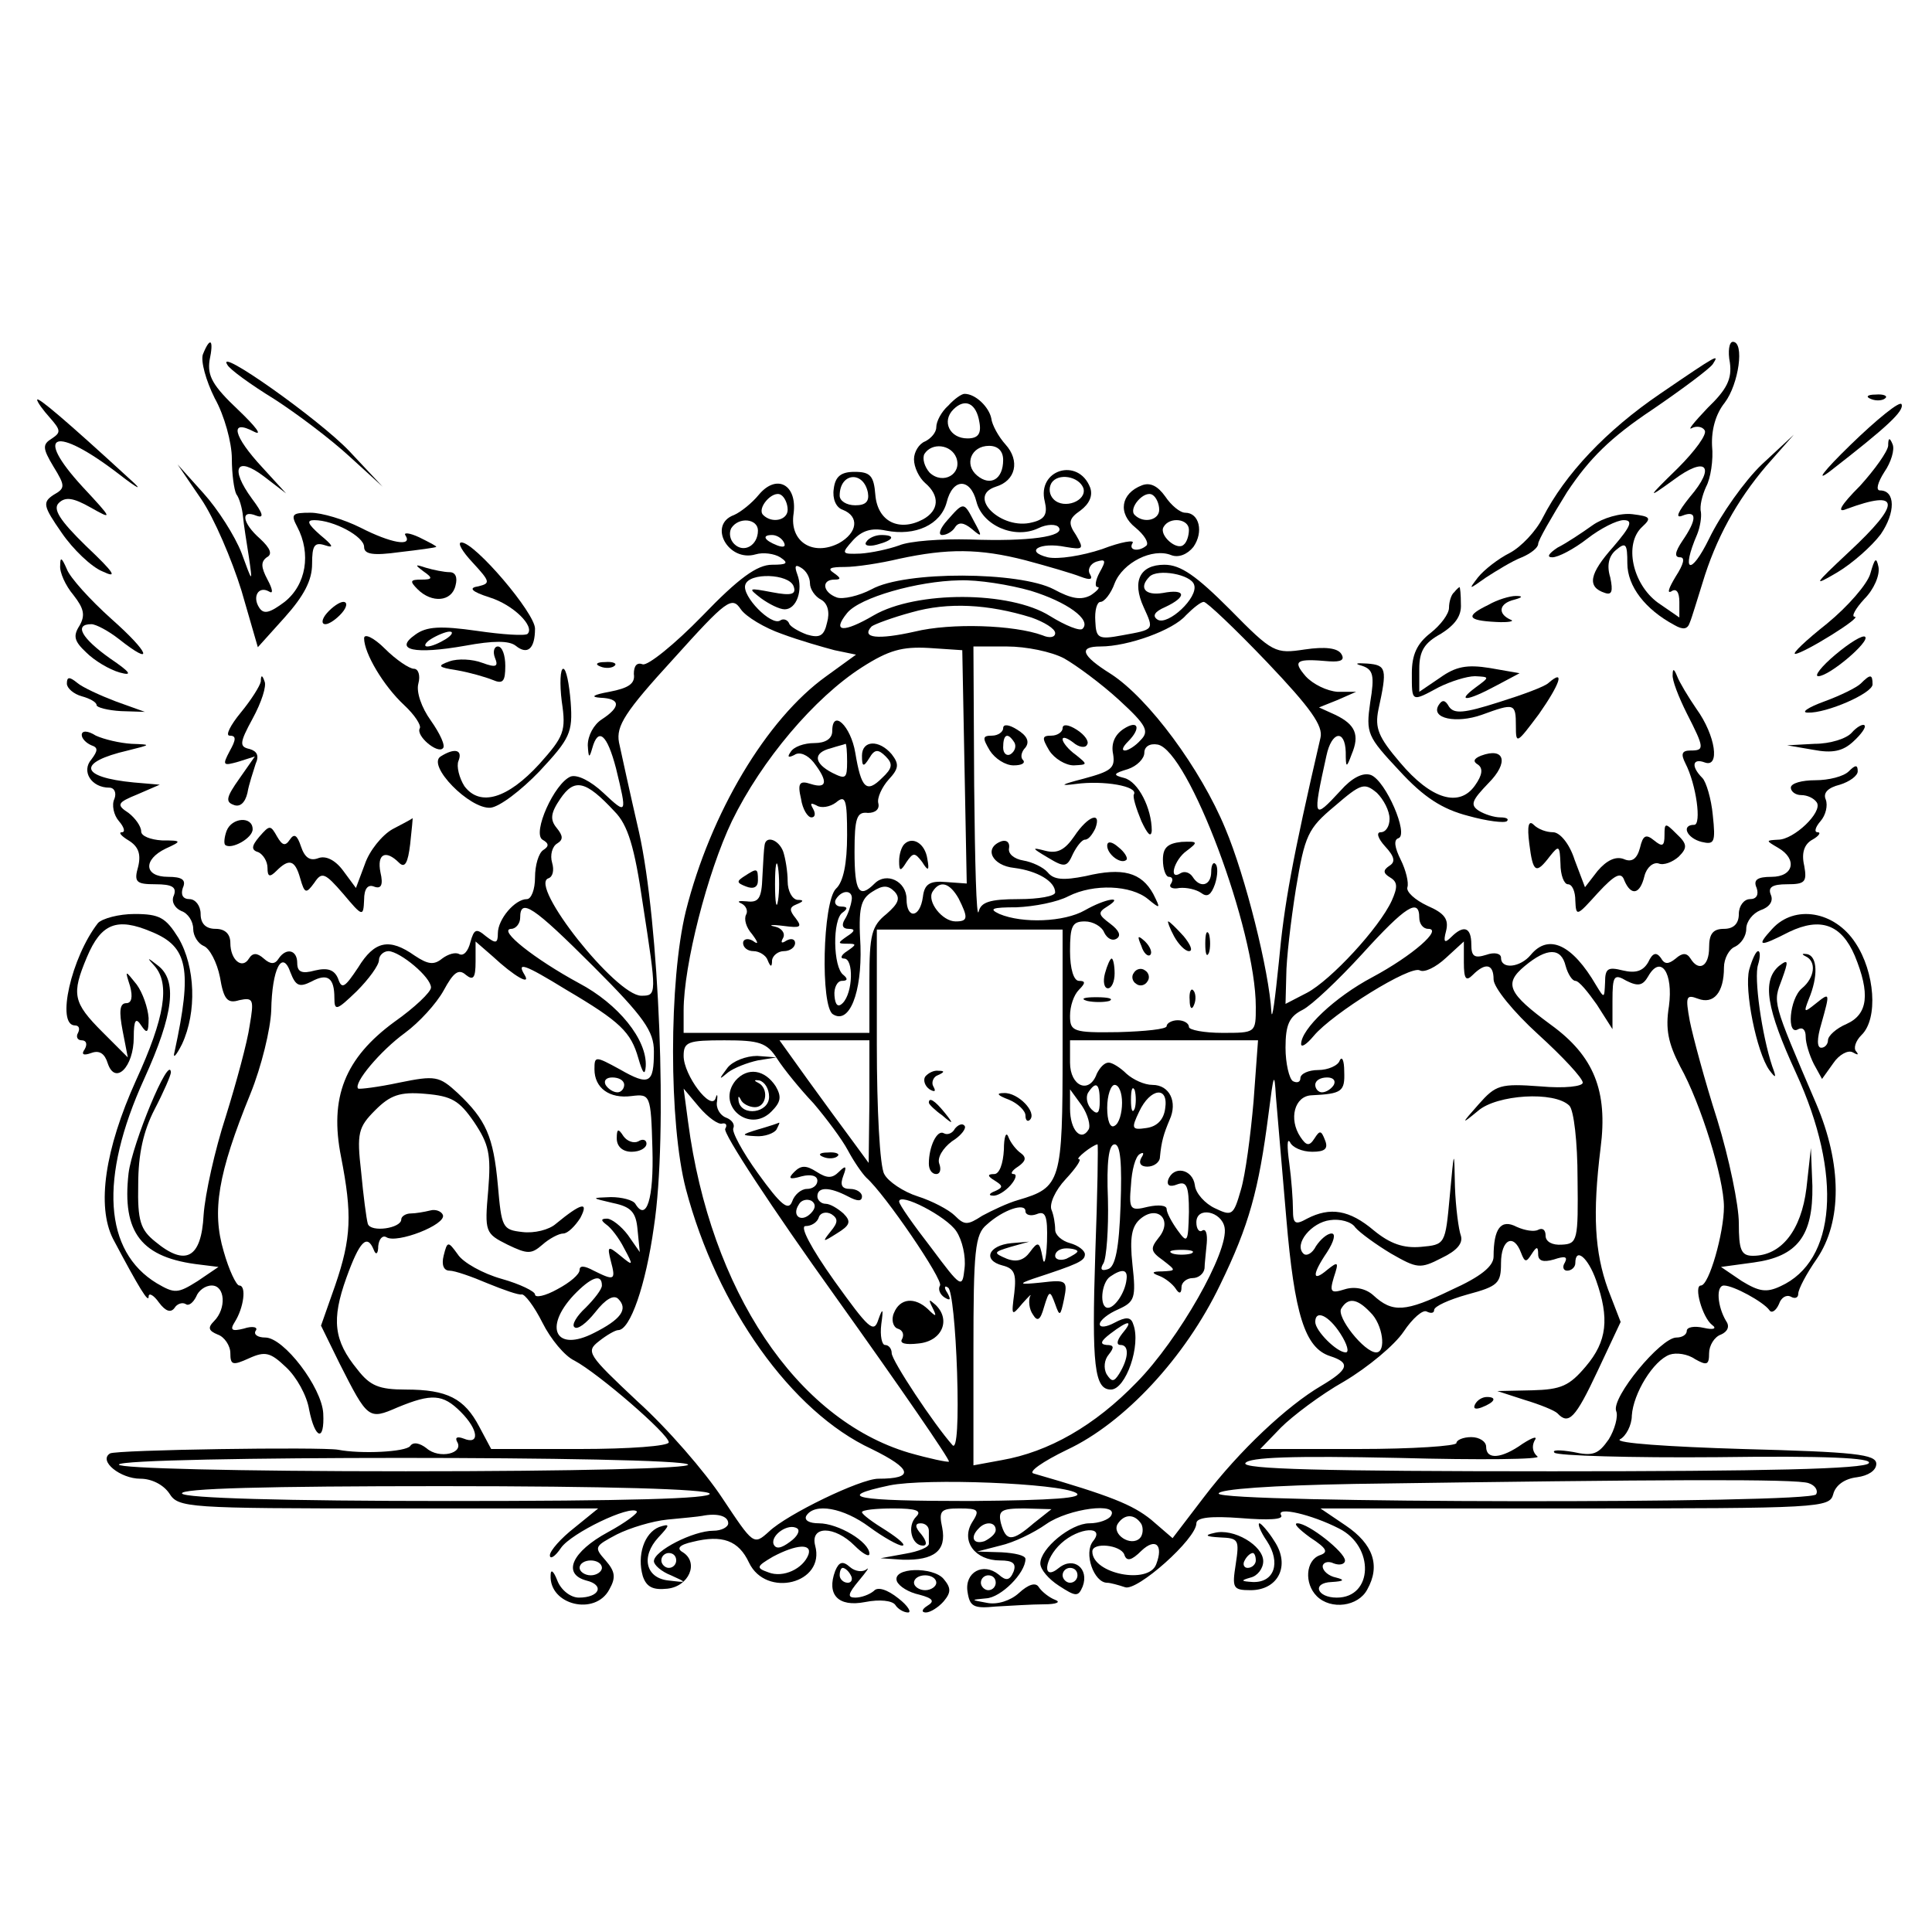 <?xml version="1.0" standalone="no"?>
<!DOCTYPE svg PUBLIC "-//W3C//DTD SVG 20010904//EN"
 "http://www.w3.org/TR/2001/REC-SVG-20010904/DTD/svg10.dtd">
<svg version="1.0" xmlns="http://www.w3.org/2000/svg"
 width="260pt" height="260pt" viewBox="0 0 260 260"
 preserveAspectRatio="xMidYMid meet">
<g transform="translate(0,260) scale(0.1,-0.1)"
fill="#000000" stroke="none">
<path d="M273 2123 c-3 -9 4 -35 16 -59 13 -23 23 -60 23 -81 0 -21 3 -42 6
-48 4 -5 8 -19 9 -30 1 -11 5 -36 8 -55 5 -35 5 -35 -10 6 -9 23 -32 59 -51
80 l-35 39 32 -47 c17 -25 41 -81 54 -123 l22 -76 36 40 c26 29 37 50 37 72 0
25 3 30 18 25 12 -4 10 0 -7 14 -17 15 -19 20 -8 20 26 0 67 -22 67 -36 0 -10
12 -12 48 -7 26 3 48 6 49 7 1 1 -9 6 -23 13 -13 6 -22 7 -18 2 9 -15 -20 -10
-61 11 -22 11 -52 20 -67 20 -25 0 -27 -2 -18 -19 19 -36 12 -78 -17 -101 -20
-15 -28 -17 -34 -8 -10 15 -1 30 13 22 6 -4 5 3 -2 16 -9 17 -9 24 -1 30 8 4
5 12 -9 25 -24 21 -27 40 -5 31 11 -4 9 3 -6 23 -30 41 -21 58 16 30 l30 -23
-32 35 c-39 42 -45 66 -11 48 12 -6 2 7 -21 29 -35 33 -42 46 -39 67 6 28 1
33 -9 8z"/>
<path d="M2328 2112 c3 -22 -4 -36 -30 -61 -18 -19 -28 -31 -21 -27 6 3 14 2
17 -3 4 -5 -13 -28 -36 -51 -42 -41 -42 -42 -6 -16 44 33 58 19 22 -23 -16
-20 -20 -29 -10 -25 20 8 20 -5 0 -34 -10 -15 -11 -22 -3 -22 7 0 5 -9 -6 -26
-9 -15 -12 -23 -6 -20 7 5 11 -1 11 -14 l0 -21 -29 20 c-34 25 -46 79 -21 102
13 12 11 14 -13 17 -16 2 -40 -5 -54 -15 -14 -10 -35 -24 -47 -30 -12 -8 -15
-13 -7 -13 8 0 29 11 47 25 18 14 40 25 49 25 13 0 10 -8 -14 -36 -32 -36 -36
-54 -11 -62 9 -3 11 2 7 21 -5 16 -2 29 8 37 13 11 15 8 15 -18 0 -31 24 -62
63 -83 12 -7 18 -6 21 3 3 7 10 31 17 53 18 60 46 111 86 158 l37 42 -43 -40
c-23 -22 -55 -67 -71 -100 -25 -51 -38 -45 -16 6 4 10 6 23 5 30 -2 8 2 23 7
34 6 11 10 36 8 55 -1 22 5 43 17 58 19 25 27 82 11 82 -5 0 -7 -13 -4 -28z"/>
<path d="M306 2109 c3 -6 32 -27 63 -46 31 -20 76 -54 101 -77 l45 -41 -45 48
c-41 43 -181 142 -164 116z"/>
<path d="M2234 2070 c-72 -49 -128 -108 -158 -167 -9 -18 -29 -39 -44 -47 -16
-8 -35 -23 -43 -33 -13 -17 -13 -17 11 0 14 9 35 22 48 27 12 5 22 13 22 18 0
5 18 36 39 70 30 45 58 73 115 111 41 28 77 55 81 61 9 14 8 14 -71 -40z"/>
<path d="M50 2062 c0 -3 8 -14 17 -24 15 -17 15 -20 3 -28 -13 -8 -13 -13 2
-38 16 -26 16 -29 0 -38 -15 -10 -14 -15 11 -51 15 -22 40 -46 55 -52 21 -10
16 -2 -22 34 -36 35 -45 50 -37 58 9 9 20 7 43 -6 30 -17 30 -16 -11 28 -67
73 -37 83 49 17 27 -21 33 -23 15 -7 -86 79 -125 112 -125 107z"/>
<path d="M1276 2054 c-9 -8 -16 -21 -16 -29 0 -7 -7 -15 -15 -19 -8 -3 -15
-14 -15 -24 0 -11 7 -25 15 -32 20 -17 19 -37 -3 -49 -32 -17 -61 -3 -64 33
-2 26 -7 31 -28 31 -18 0 -26 -6 -28 -23 -2 -13 3 -25 12 -28 23 -9 20 -31 -5
-45 -35 -18 -67 2 -61 40 5 39 -23 54 -47 25 -9 -11 -24 -23 -33 -27 -36 -13
-8 -64 29 -53 10 3 25 1 33 -4 12 -8 9 -10 -11 -10 -20 0 -45 -18 -94 -69 -37
-38 -73 -67 -80 -65 -8 3 -12 -2 -12 -13 2 -13 -7 -19 -33 -24 -22 -4 -26 -7
-12 -8 27 -1 28 -12 2 -29 -11 -7 -19 -22 -19 -35 1 -17 2 -18 6 -4 8 29 20
19 32 -27 15 -62 15 -63 -17 -33 -17 16 -35 25 -44 22 -22 -9 -52 -76 -38 -85
9 -5 9 -9 1 -14 -6 -4 -11 -20 -11 -37 0 -16 -5 -29 -11 -29 -16 0 -39 -27
-39 -46 0 -14 -3 -14 -16 -4 -13 11 -16 10 -21 -8 -3 -12 -9 -19 -15 -16 -5 3
-15 0 -23 -6 -11 -9 -19 -8 -37 4 -34 24 -54 20 -76 -16 -18 -27 -22 -30 -27
-15 -5 12 -14 15 -31 11 -18 -5 -24 -2 -24 10 0 18 -15 21 -25 6 -5 -8 -11 -8
-20 0 -9 8 -15 8 -20 0 -9 -15 -25 -2 -25 21 0 12 -7 19 -20 19 -13 0 -20 7
-20 20 0 11 -7 20 -15 20 -9 0 -12 6 -9 15 5 11 -1 15 -20 15 -32 0 -34 23 -3
38 22 10 22 11 -5 11 -16 1 -28 6 -28 12 0 7 -8 18 -17 25 -17 11 -15 14 12
25 l30 13 -35 3 c-73 7 -77 27 -8 43 32 8 32 8 5 9 -16 1 -37 6 -48 11 -11 7
-19 7 -19 1 0 -5 6 -11 13 -14 9 -3 9 -7 0 -19 -14 -16 0 -38 24 -38 7 0 10
-7 7 -15 -4 -8 -1 -22 6 -30 7 -8 9 -15 4 -15 -5 0 -1 -5 9 -11 13 -8 17 -18
13 -35 -6 -21 -3 -24 23 -24 23 0 29 -4 25 -15 -4 -8 1 -17 10 -21 9 -3 16
-14 16 -24 0 -10 7 -20 14 -23 8 -3 18 -22 22 -42 5 -30 10 -36 26 -31 19 4
20 1 14 -34 -3 -22 -18 -77 -32 -122 -15 -46 -28 -105 -30 -133 -3 -58 -24
-70 -65 -36 -20 16 -24 28 -23 77 0 41 7 72 22 101 12 23 22 46 22 50 -2 25
-52 -96 -57 -136 -9 -80 17 -114 97 -123 l24 -3 -28 -19 c-27 -17 -31 -17 -55
-3 -71 43 -78 141 -17 275 40 88 45 133 18 153 -14 11 -15 11 -4 -1 21 -24 14
-69 -25 -154 -42 -93 -53 -169 -31 -213 36 -68 48 -87 48 -78 0 6 7 2 14 -8 9
-12 16 -14 21 -7 3 5 10 8 15 5 4 -3 10 2 14 10 3 8 12 15 21 15 18 0 20 -31
3 -48 -9 -9 -7 -13 5 -18 9 -3 17 -15 17 -25 0 -16 3 -17 25 -7 22 10 29 8 50
-12 14 -13 28 -38 31 -57 8 -40 21 -44 19 -5 -2 35 -53 102 -78 102 -10 0 -16
4 -13 9 4 5 -4 7 -16 3 -16 -4 -19 -2 -12 9 12 19 16 49 6 49 -4 0 -14 21 -21
46 -16 54 -8 104 36 212 15 37 27 87 28 112 1 57 15 83 26 51 7 -18 12 -20 28
-12 22 12 31 5 31 -22 0 -18 3 -17 30 9 16 16 30 35 30 42 0 6 6 12 13 12 16
-1 57 -35 57 -49 0 -6 -22 -27 -49 -46 -67 -49 -88 -102 -72 -182 15 -77 14
-109 -8 -173 l-19 -54 25 -51 c38 -75 39 -76 78 -59 46 19 61 18 85 -6 24 -24
26 -45 4 -36 -8 3 -12 2 -9 -4 10 -16 -24 -24 -41 -9 -9 7 -18 9 -22 3 -6 -8
-66 -11 -97 -5 -23 4 -299 0 -307 -5 -16 -10 14 -34 41 -34 15 0 31 -8 39 -20
12 -19 23 -20 295 -20 l282 0 -32 -26 c-18 -14 -33 -31 -33 -37 0 -6 7 -2 15
10 14 20 93 58 102 49 2 -2 -15 -15 -39 -28 -48 -26 -62 -56 -29 -65 25 -6 18
-23 -10 -23 -11 0 -24 10 -29 23 -5 13 -9 16 -9 7 -2 -40 60 -55 79 -19 9 16
8 24 -5 39 -16 18 -15 19 15 35 18 9 48 18 68 20 21 2 42 4 47 5 20 4 35 0 35
-10 0 -5 -9 -10 -20 -10 -27 0 -80 -27 -80 -41 0 -5 10 -14 23 -19 22 -10 22
-10 -3 -7 -31 3 -38 32 -14 58 16 17 16 19 1 14 -20 -8 -30 -38 -22 -66 5 -15
14 -19 33 -17 29 3 43 35 21 49 -9 5 -5 10 13 14 40 10 62 2 76 -28 23 -48
103 -28 89 23 -7 27 26 27 53 0 11 -11 20 -16 20 -11 0 16 -42 41 -68 41 -13
0 -20 4 -17 10 11 18 50 11 85 -15 19 -14 39 -25 44 -25 6 0 -4 9 -21 20 -18
11 -33 22 -33 25 0 3 19 5 42 5 31 0 39 -3 31 -11 -13 -13 -6 -39 9 -39 6 0 5
6 -2 15 -9 10 -9 15 -1 15 6 0 11 -4 11 -10 0 -5 0 -13 0 -17 1 -5 -14 -11
-32 -14 l-33 -6 30 -2 c42 -1 59 12 53 43 -5 23 -2 26 23 26 26 0 28 -2 17
-19 -15 -25 4 -51 38 -51 17 0 22 -4 18 -15 -5 -12 -10 -13 -20 -4 -21 17 -46
3 -42 -23 3 -20 8 -23 38 -20 19 1 49 3 65 3 17 0 23 3 15 6 -8 3 -18 11 -22
17 -4 7 -14 4 -27 -8 -11 -10 -29 -16 -43 -13 -22 4 -22 4 -1 6 20 1 53 34 53
53 0 5 -15 8 -32 9 l-33 1 31 8 c18 4 45 17 62 29 30 21 99 30 87 11 -3 -5
-16 -10 -29 -10 -25 0 -66 -34 -66 -54 0 -8 11 -21 25 -30 23 -15 26 -15 32
-1 9 24 -12 41 -32 25 -23 -19 -20 12 3 33 24 22 60 24 43 3 -13 -16 1 -56 19
-56 4 0 15 -3 24 -6 16 -6 96 65 96 86 0 8 20 10 60 7 37 -3 58 -2 54 4 -7 12
41 1 78 -18 48 -24 46 -93 -3 -93 -27 0 -34 20 -7 21 17 1 18 3 6 6 -10 2 -18
9 -18 15 0 5 7 8 15 4 8 -3 15 -1 15 4 0 11 -49 50 -64 50 -6 0 2 -8 17 -19
23 -15 25 -20 13 -24 -19 -7 -21 -38 -4 -55 19 -19 56 -14 68 9 18 32 8 61
-29 86 l-34 23 342 0 c331 0 343 1 348 19 3 12 15 21 32 23 15 2 26 9 26 18 0
13 -29 16 -180 20 -99 3 -173 8 -165 13 8 4 16 19 16 32 2 30 29 74 51 82 9 3
24 1 34 -6 16 -9 19 -8 19 8 0 10 7 22 16 25 9 4 12 11 7 18 -12 20 -14 48 -3
48 13 0 53 -22 61 -33 3 -5 9 -1 13 8 3 9 10 13 16 10 5 -3 10 -2 10 4 0 6 11
27 25 47 34 50 34 127 -1 209 -60 140 -58 135 -46 167 9 25 9 28 -4 18 -23
-20 -17 -57 23 -144 63 -137 54 -253 -21 -287 -19 -9 -29 -7 -52 7 l-28 19 44
6 c59 8 80 36 79 103 l-2 51 -6 -54 c-7 -57 -34 -91 -72 -91 -16 0 -19 8 -19
44 0 24 -13 87 -29 139 -17 53 -33 113 -37 133 -6 33 -5 36 11 30 21 -8 35 8
35 42 0 12 7 25 15 28 8 4 15 14 15 24 0 10 9 21 19 25 12 4 18 12 14 21 -4
10 2 14 22 14 24 0 27 3 23 25 -4 17 0 29 11 35 9 5 12 10 7 10 -5 0 -3 7 4
15 7 8 10 21 7 29 -4 9 3 16 19 20 13 4 24 12 24 18 0 9 -3 9 -12 0 -7 -7 -27
-12 -45 -12 -18 0 -33 -4 -33 -10 0 -5 6 -10 14 -10 8 0 17 -4 21 -10 8 -13
-31 -50 -52 -50 -17 -1 -17 -1 0 -11 26 -15 21 -39 -9 -39 -19 0 -25 -4 -20
-15 3 -9 0 -15 -9 -15 -8 0 -15 -9 -15 -20 0 -13 -7 -20 -20 -20 -15 0 -20 -7
-20 -25 0 -26 -14 -33 -25 -15 -5 8 -11 8 -20 0 -10 -8 -15 -8 -20 1 -6 8 -11
7 -17 -6 -7 -12 -17 -15 -34 -11 -20 5 -24 3 -24 -16 -1 -22 -1 -22 -12 -4
-32 55 -64 70 -88 41 -14 -17 -40 -20 -40 -4 0 6 -9 8 -20 4 -16 -5 -20 -2
-20 14 0 23 -10 27 -27 10 -9 -9 -11 -7 -7 8 4 16 -2 24 -25 34 -17 8 -29 19
-27 25 2 6 -2 23 -9 37 -8 16 -10 27 -3 29 14 5 -17 77 -37 85 -11 4 -26 -4
-41 -21 -37 -40 -38 -39 -19 47 7 33 25 36 26 5 0 -22 1 -22 8 -3 11 26 5 40
-22 53 l-22 10 25 10 25 11 -25 0 c-14 1 -33 10 -43 21 -18 21 -13 24 32 20
16 -1 21 2 16 10 -5 8 -22 10 -49 6 -40 -6 -43 -5 -101 54 -45 45 -66 60 -88
60 -33 0 -44 -22 -28 -57 14 -31 15 -30 -29 -38 -32 -6 -35 -4 -36 19 -1 14 2
26 7 26 5 0 14 11 19 25 11 28 51 48 76 38 10 -4 22 1 30 11 14 20 8 46 -11
46 -7 0 -19 10 -27 22 -10 14 -20 19 -31 15 -29 -11 -33 -38 -9 -57 12 -10 18
-20 15 -24 -10 -9 -25 -7 -19 3 4 5 -15 2 -41 -8 -27 -9 -59 -14 -73 -11 -32
8 -11 21 24 14 24 -4 25 -3 14 16 -11 16 -10 22 6 33 12 9 17 20 13 31 -16 41
-72 24 -61 -19 4 -17 0 -24 -17 -28 -41 -11 -89 35 -49 48 27 8 33 35 13 57
-9 10 -18 26 -19 35 -3 15 -21 33 -36 33 -4 0 -14 -7 -22 -16z m42 -22 c3 -16
-2 -22 -16 -22 -24 0 -35 23 -19 39 16 16 31 8 35 -17z m-31 -48 c8 -22 -18
-37 -36 -20 -7 8 -10 19 -7 25 10 16 36 13 43 -5z m63 -3 c0 -26 -17 -36 -35
-21 -18 15 -8 40 16 40 12 0 19 -7 19 -19z m-182 -44 c2 -12 -3 -17 -17 -17
-12 0 -21 6 -21 13 0 31 32 34 38 4z m290 6 c5 -17 -26 -29 -40 -15 -6 6 -7
15 -3 22 9 14 37 9 43 -7z m-144 -18 c8 -32 51 -51 83 -36 12 6 25 6 28 1 8
-12 -40 -19 -120 -16 -38 1 -81 -2 -95 -8 -14 -5 -37 -10 -52 -11 -26 -1 -26
0 -10 18 12 13 25 17 44 13 40 -8 74 8 82 38 8 33 32 33 40 1z m-254 -11 c0
-14 -21 -19 -33 -7 -9 9 13 34 24 27 5 -3 9 -12 9 -20z m500 0 c0 -14 -21 -19
-33 -7 -9 9 13 34 24 27 5 -3 9 -12 9 -20z m-540 -28 c0 -20 -19 -31 -32 -18
-6 6 -7 15 -4 21 10 16 36 13 36 -3z m580 1 c0 -8 -3 -17 -7 -20 -9 -9 -34 13
-27 24 8 14 34 11 34 -4z m-545 -17 c3 -6 -1 -7 -9 -4 -18 7 -21 14 -7 14 6 0
13 -4 16 -10z m325 -24 c30 -8 64 -18 74 -22 13 -5 17 -4 13 3 -4 6 0 14 8 17
13 4 14 2 5 -14 -6 -11 -7 -20 -3 -20 4 0 0 -5 -9 -11 -13 -7 -26 -5 -50 8
-46 24 -200 25 -245 0 -17 -9 -39 -14 -47 -11 -19 7 -21 24 -3 24 9 0 9 2 -1
9 -9 6 -5 8 15 8 15 0 48 5 73 11 65 14 108 14 170 -2z m-290 -31 c0 -8 7 -18
15 -22 9 -5 12 -17 8 -31 -4 -18 -10 -21 -27 -16 -11 4 -23 11 -24 15 -2 5 -8
7 -12 4 -12 -8 -52 33 -47 48 5 17 59 15 65 -2 4 -11 -3 -13 -29 -8 -32 6 -33
6 -15 -8 11 -8 25 -15 32 -15 16 0 25 26 17 47 -4 11 -3 14 5 9 7 -4 12 -13
12 -21z m517 -2 c6 -17 -35 -55 -49 -47 -8 5 -4 11 10 17 30 14 28 25 -3 19
-24 -4 -33 7 -18 22 11 11 56 3 60 -11z m-220 -8 c49 -15 82 -39 70 -51 -3 -4
-23 4 -44 17 -54 34 -180 34 -237 1 -41 -24 -57 -23 -36 3 17 21 95 43 151 44
25 1 68 -6 96 -14z m-335 -58 c24 -9 56 -18 71 -22 l29 -6 -40 -29 c-81 -58
-156 -185 -189 -316 -23 -94 -23 -286 0 -374 42 -159 142 -300 250 -350 55
-27 58 -40 9 -40 -24 0 -123 -48 -147 -71 -21 -19 -21 -18 -63 45 -23 35 -74
94 -114 130 -67 63 -70 67 -52 81 10 8 22 15 26 15 16 0 37 60 48 139 19 124
7 410 -20 531 -12 52 -24 107 -27 121 -4 22 8 41 73 112 72 80 79 85 91 67 7
-10 32 -25 55 -33z m336 22 c17 -6 32 -15 32 -21 0 -6 -8 -7 -17 -3 -38 14
-123 17 -172 5 -49 -11 -73 -9 -58 7 4 3 28 12 54 19 49 14 103 11 161 -7z
m317 -60 c59 -62 76 -86 72 -102 -38 -164 -49 -225 -56 -302 -5 -49 -9 -80
-10 -67 -3 55 -35 183 -62 247 -33 80 -103 175 -154 208 -40 25 -44 37 -14 37
37 0 98 22 115 42 10 10 20 18 24 18 4 0 42 -36 85 -81z m-407 -141 l3 -157
-28 2 c-22 2 -29 -3 -31 -20 -4 -29 -22 -30 -22 -3 0 24 -27 37 -43 21 -21
-21 -27 -11 -27 43 0 45 3 54 18 52 10 0 16 5 14 13 -2 7 5 22 14 32 14 15 14
21 4 34 -17 20 -40 19 -40 -2 0 -15 2 -16 10 -3 7 12 12 12 22 2 10 -10 9 -16
-5 -29 -21 -21 -28 -14 -36 34 -6 36 -31 60 -31 29 0 -10 -9 -16 -24 -16 -14
0 -28 -5 -32 -12 -5 -7 -3 -8 5 -4 7 5 18 0 26 -10 20 -26 18 -36 -4 -29 -15
5 -18 1 -13 -20 2 -14 9 -25 14 -25 5 0 6 5 2 12 -4 7 -3 8 5 4 6 -4 18 -2 26
4 13 11 15 4 15 -44 0 -38 -5 -63 -15 -72 -18 -18 -21 -159 -4 -169 22 -14 39
29 37 92 -3 51 0 63 16 73 14 9 21 9 30 0 8 -9 5 -16 -11 -30 -20 -16 -23 -28
-23 -89 l0 -71 -125 0 -125 0 0 30 c0 61 32 186 65 255 40 82 111 166 175 207
36 23 54 28 90 26 l45 -3 3 -157z m134 146 c16 -9 50 -34 74 -56 37 -34 41
-42 29 -54 -7 -8 -17 -14 -21 -14 -5 0 -3 5 4 12 18 18 14 30 -6 17 -12 -8
-17 -20 -14 -34 3 -19 -3 -23 -40 -33 -31 -8 -33 -10 -10 -7 37 5 84 -3 78
-14 -2 -3 3 -19 10 -36 8 -17 13 -23 14 -13 0 30 -18 66 -37 71 -16 4 -15 6 5
12 12 4 22 14 22 22 0 8 7 13 18 11 41 -8 132 -249 132 -353 0 -35 0 -35 -45
-35 -25 0 -45 4 -45 8 0 5 -7 9 -15 9 -8 0 -15 -4 -15 -8 0 -4 -29 -7 -65 -8
-61 -1 -65 1 -65 22 0 13 5 28 12 35 9 9 9 12 0 12 -7 0 -12 16 -12 40 0 34 3
40 20 40 11 0 23 -7 26 -15 4 -8 11 -12 17 -8 6 4 3 11 -9 20 -16 12 -17 15
-4 23 24 15 -2 11 -30 -5 -28 -16 -84 -18 -115 -5 -15 7 -10 9 23 9 24 1 55 7
70 15 34 17 84 15 107 -4 17 -14 17 -13 7 7 -16 29 -41 36 -91 24 -30 -6 -43
-5 -51 5 -6 7 -21 14 -33 16 -12 2 -21 9 -19 17 1 7 -3 11 -10 9 -25 -9 -13
-33 17 -36 31 -4 55 -18 55 -33 0 -5 -22 -9 -49 -9 -39 0 -51 -4 -54 -17 -3
-10 -5 66 -6 170 l-1 187 45 0 c26 0 60 -7 77 -16z m-292 -139 c0 -23 -2 -24
-20 -15 -25 13 -26 27 -2 33 9 3 18 5 20 6 1 0 2 -10 2 -24z m-313 -67 c18
-18 27 -48 38 -124 19 -123 19 -124 -2 -124 -34 0 -152 149 -125 158 6 2 8 11
5 21 -3 10 0 22 7 26 8 5 8 10 -1 21 -9 11 -8 20 5 39 19 28 34 25 73 -17z
m1043 -10 c0 -10 -5 -18 -12 -18 -6 0 -4 -8 6 -19 13 -14 14 -21 6 -26 -9 -6
-9 -10 1 -16 10 -6 10 -13 2 -31 -17 -37 -82 -107 -114 -124 l-29 -15 1 38 c0
21 6 73 13 117 12 72 16 81 52 111 36 31 40 32 57 18 9 -9 17 -24 17 -35z
m-580 -107 c13 -26 13 -31 -4 -31 -18 0 -39 27 -31 40 10 16 23 12 35 -9z
m-144 -3 c-1 -7 -5 -19 -9 -25 -5 -8 -3 -13 5 -13 9 0 9 -3 -2 -10 -13 -9 -13
-10 0 -10 13 0 13 -1 0 -10 -8 -5 -10 -10 -4 -10 13 0 12 -46 -2 -60 -6 -6
-10 -3 -11 10 -1 11 4 20 10 20 8 0 8 3 2 8 -14 10 -15 75 -1 84 7 5 7 8 -2 8
-7 0 -10 5 -7 10 9 14 24 12 21 -2z m-347 -89 c68 -68 81 -87 81 -114 0 -43
-6 -47 -46 -24 -33 18 -34 18 -34 0 0 -25 20 -40 50 -36 25 3 26 2 28 -71 2
-67 -8 -99 -23 -74 -3 5 -18 9 -33 9 -27 -1 -27 -1 3 -8 24 -5 31 -12 33 -36
l3 -30 -16 23 c-9 12 -22 22 -28 22 -8 0 -9 -2 -1 -8 6 -4 17 -18 24 -32 13
-24 12 -24 -5 -10 -17 14 -18 13 -13 -7 7 -26 5 -27 -23 -13 -13 7 -19 7 -19
1 0 -6 -13 -17 -30 -26 -16 -9 -30 -12 -30 -7 0 4 -20 14 -45 21 -25 7 -52 22
-59 33 -13 18 -14 18 -19 -2 -3 -12 0 -20 8 -20 7 0 30 -8 51 -17 22 -9 42
-16 46 -15 4 1 17 -16 28 -38 11 -22 30 -45 43 -51 32 -17 127 -99 127 -110 0
-5 -53 -9 -120 -9 l-119 0 -16 30 c-20 38 -43 50 -99 50 -36 0 -48 5 -65 27
-32 39 -35 67 -15 123 18 50 28 60 37 38 3 -8 6 -5 6 5 1 10 6 15 11 12 14 -9
81 17 76 30 -2 5 -10 8 -17 6 -8 -2 -20 -4 -26 -4 -7 0 -13 -4 -13 -8 0 -12
-41 -18 -45 -6 -2 7 -6 38 -9 70 -6 52 -4 60 19 83 20 20 33 25 67 22 36 -3
46 -9 66 -38 20 -30 23 -43 19 -92 -5 -56 -4 -58 26 -73 27 -13 32 -13 47 0 9
8 22 15 28 15 6 0 16 10 23 21 12 23 1 20 -33 -8 -9 -8 -29 -13 -45 -11 -27 3
-28 6 -33 63 -6 66 -16 88 -54 124 -25 23 -30 24 -79 14 -28 -6 -53 -9 -55 -8
-7 7 30 51 63 75 19 14 42 39 52 57 13 24 20 30 30 21 10 -8 13 -4 13 18 l0
27 23 -20 c29 -27 52 -40 43 -25 -11 18 -1 15 56 -20 73 -43 87 -57 97 -92 6
-21 9 -24 10 -11 2 36 -37 84 -90 112 -59 32 -110 72 -91 73 6 0 12 7 12 15 0
27 17 16 99 -66z m1111 66 c0 -8 5 -15 12 -15 20 0 -21 -36 -75 -65 -51 -27
-96 -70 -96 -90 0 -5 7 -1 17 11 25 30 131 96 143 88 6 -3 21 4 35 17 l24 22
0 -28 c0 -23 3 -26 12 -17 17 17 28 15 28 -6 0 -11 27 -44 60 -74 33 -30 60
-59 60 -65 0 -5 -24 -8 -57 -5 -54 4 -60 2 -83 -24 -24 -27 -24 -28 -1 -9 25
22 103 27 123 7 6 -6 11 -49 11 -98 1 -83 0 -88 -21 -89 -13 -1 -22 4 -22 12
0 8 -4 11 -10 8 -5 -3 -18 -1 -29 4 -21 11 -31 -2 -31 -40 0 -13 -17 -27 -57
-45 -62 -30 -79 -31 -105 -7 -10 9 -25 12 -38 8 -19 -6 -21 -4 -15 16 7 21 6
22 -9 10 -20 -17 -21 -7 0 24 9 14 12 25 6 25 -6 0 -15 -8 -21 -17 -5 -10 -13
-14 -17 -10 -13 13 11 42 36 45 13 2 29 -2 34 -10 6 -7 28 -23 48 -35 35 -20
39 -21 68 -6 21 10 29 20 26 30 -3 8 -7 38 -8 66 -1 52 -1 52 -7 -13 -6 -65
-6 -65 -39 -68 -23 -2 -41 4 -63 22 -33 28 -59 32 -90 16 -16 -9 -19 -7 -19
12 0 13 -2 41 -5 63 -3 22 -3 34 1 28 3 -7 16 -13 30 -13 17 0 22 4 17 16 -5
13 -7 13 -14 2 -7 -11 -11 -10 -19 2 -16 24 -8 55 15 56 41 2 45 5 44 32 0 15
-3 21 -6 15 -2 -7 -16 -13 -29 -13 -13 0 -24 -5 -24 -11 0 -5 -4 -7 -10 -4 -5
3 -10 24 -10 45 0 31 5 42 23 51 12 6 48 40 80 75 59 65 77 76 77 49z m-480
-179 c0 -177 -2 -184 -60 -201 -14 -4 -35 -14 -48 -21 -20 -13 -24 -13 -37 0
-8 8 -31 20 -50 26 -19 6 -40 20 -45 30 -6 10 -10 88 -10 174 l0 155 125 0
125 0 0 -163z m677 114 c3 -11 9 -20 13 -20 5 0 17 -15 29 -32 l21 -33 0 38
c0 34 2 37 19 27 16 -8 22 -6 29 6 17 30 34 5 28 -40 -5 -31 -1 -50 15 -81 28
-50 59 -151 59 -189 0 -35 -20 -106 -31 -106 -10 0 2 -43 15 -53 7 -5 2 -7
-11 -4 -13 3 -23 1 -23 -4 0 -5 -6 -9 -14 -9 -21 0 -88 -81 -81 -99 3 -7 -2
-25 -10 -38 -14 -20 -21 -23 -48 -17 -18 3 -29 3 -25 -1 4 -4 102 -7 219 -6
146 2 209 -1 204 -8 -4 -8 -142 -11 -426 -11 -311 0 -418 3 -413 11 5 8 64 10
206 7 110 -3 194 -2 187 2 -6 5 -8 13 -4 21 5 7 -2 5 -16 -4 -28 -20 -49 -22
-49 -4 0 7 -9 13 -20 13 -11 0 -20 -4 -20 -8 0 -4 -59 -8 -132 -8 l-132 0 28
29 c15 15 53 44 85 62 32 19 68 49 80 67 12 18 26 30 31 27 6 -3 10 -2 10 2 0
5 20 14 45 21 41 11 45 15 45 42 0 32 17 41 27 14 5 -13 7 -13 14 -2 7 11 9
11 9 0 0 -9 7 -11 21 -7 15 5 19 4 15 -4 -4 -6 -2 -11 3 -11 6 0 11 5 11 10 0
22 17 8 28 -23 18 -51 15 -82 -14 -116 -22 -26 -33 -31 -72 -32 l-47 -1 37
-12 c20 -6 40 -14 44 -18 15 -16 24 -7 54 57 l31 66 -17 44 c-18 50 -21 101
-10 190 10 77 -9 124 -67 166 -57 42 -64 55 -35 79 30 25 49 25 55 0z m-1061
-125 c9 -14 31 -41 49 -60 17 -20 38 -48 46 -63 8 -15 19 -31 25 -37 25 -22
104 -138 99 -145 -3 -5 0 -12 6 -16 8 -5 9 -3 4 6 -5 7 -4 11 1 7 5 -3 10 -54
12 -114 2 -64 0 -104 -6 -98 -25 28 -82 114 -82 124 0 6 -4 11 -9 11 -4 0 -7
12 -5 28 3 21 2 23 -4 6 -6 -19 -13 -12 -59 52 -32 45 -47 74 -39 74 8 0 16 5
18 12 2 6 10 8 17 4 9 -6 9 -11 -1 -23 -12 -15 -11 -15 8 -3 18 11 20 16 9 27
-8 7 -18 13 -24 13 -6 0 -11 5 -11 10 0 13 16 13 41 0 13 -7 19 -7 19 0 0 5
-7 10 -16 10 -11 0 -14 5 -9 18 5 13 3 14 -6 5 -9 -9 -16 -9 -30 0 -14 9 -21
9 -30 0 -9 -9 -7 -11 10 -6 12 3 21 1 21 -6 0 -6 -6 -11 -14 -11 -8 0 -17 -8
-20 -17 -5 -13 -15 -5 -46 38 -21 29 -36 57 -33 61 2 5 -2 11 -10 14 -8 3 -14
13 -12 22 1 9 0 11 -2 4 -6 -18 -43 31 -43 57 0 19 6 21 55 21 47 0 57 -3 71
-25z m124 -57 l-1 -83 -22 30 c-12 16 -39 53 -60 82 l-38 53 60 0 61 0 0 -82z
m517 0 c-4 -46 -11 -99 -17 -119 -10 -35 -12 -36 -35 -25 -13 6 -26 20 -27 31
-3 22 -29 27 -36 7 -2 -7 2 -10 12 -6 13 5 16 -2 16 -37 -1 -41 -2 -43 -15
-25 -8 11 -15 24 -15 29 0 5 -11 6 -25 3 -24 -6 -26 -4 -23 29 1 20 6 39 12
42 5 3 6 1 2 -5 -4 -7 -1 -12 8 -12 9 0 17 6 17 13 2 21 5 31 13 50 11 24 0
47 -23 47 -11 0 -26 7 -35 15 -8 8 -19 15 -24 15 -6 0 -12 -7 -16 -15 -10 -28
-36 -17 -36 15 l0 30 126 0 127 0 -6 -82z m44 -157 c11 -130 25 -175 59 -186
28 -9 25 -18 -12 -40 -46 -27 -110 -87 -158 -150 l-42 -55 -29 25 c-25 20 -54
32 -158 62 -8 2 12 16 45 32 77 36 159 124 206 222 39 80 52 128 65 229 7 55
8 59 10 25 2 -22 8 -96 14 -164z m-891 179 c0 -5 -4 -10 -9 -10 -6 0 -13 5
-16 10 -3 6 1 10 9 10 9 0 16 -4 16 -10z m955 0 c-3 -5 -10 -10 -16 -10 -5 0
-9 5 -9 10 0 6 7 10 16 10 8 0 12 -4 9 -10z m-315 -22 c0 -16 -3 -19 -11 -11
-6 6 -8 16 -5 22 11 17 16 13 16 -11z m30 -2 c0 -14 -4 -28 -10 -31 -6 -4 -10
7 -10 24 0 17 5 31 10 31 6 0 10 -11 10 -24z m17 -8 c-3 -7 -5 -2 -5 12 0 14
2 19 5 13 2 -7 2 -19 0 -25z m-555 -20 c5 1 7 -2 4 -7 -4 -5 63 -107 149 -227
85 -119 154 -219 152 -221 -2 -1 -26 4 -54 12 -151 45 -267 218 -297 445 l-6
45 21 -25 c12 -14 26 -24 31 -22z m493 -8 c-10 -17 -25 -1 -25 28 l0 26 16
-22 c8 -12 12 -27 9 -32z m103 28 c-2 -15 -11 -24 -25 -26 -20 -3 -21 -1 -10
22 15 32 40 35 35 4z m-94 -194 c-5 -153 -1 -184 21 -184 20 0 41 60 30 88 -3
10 -10 10 -25 2 -11 -6 -20 -7 -20 -2 0 5 11 14 25 20 22 10 24 15 19 60 -4
37 -1 52 11 62 23 19 44 -2 24 -26 -11 -14 -11 -18 6 -30 18 -14 18 -14 -1
-15 -14 0 -15 -2 -4 -6 8 -3 18 -11 22 -17 5 -8 8 -7 8 2 0 6 7 12 15 12 8 0
15 6 16 13 0 6 2 22 3 34 1 12 -1 20 -6 17 -4 -3 -8 2 -8 11 0 22 34 15 38 -7
6 -32 -62 -151 -118 -208 -57 -59 -119 -94 -182 -105 l-38 -7 0 154 c0 135 2
157 18 170 22 20 52 30 52 18 0 -5 7 -7 15 -4 12 5 15 -2 14 -37 -1 -25 -4
-34 -6 -21 -4 21 -6 22 -17 7 -8 -11 -18 -14 -31 -9 -19 8 -18 9 5 16 l25 7
-24 -2 c-31 -3 -39 -23 -12 -30 16 -4 19 -11 16 -37 -4 -31 -4 -32 11 -14 9
10 13 14 10 9 -2 -6 -1 -17 4 -24 6 -10 10 -8 15 10 7 23 8 23 15 4 6 -17 7
-17 12 7 5 25 3 26 -31 22 -29 -3 -31 -2 -11 5 61 20 70 24 70 33 0 5 -9 12
-20 15 -11 3 -20 11 -20 18 0 8 -2 20 -5 27 -3 8 5 26 19 41 14 15 22 27 18
27 -6 0 18 19 25 20 1 0 0 -66 -3 -146z m34 64 c-2 -58 -7 -83 -17 -86 -9 -3
-11 0 -6 8 4 7 7 46 6 86 -2 50 1 74 9 74 8 0 10 -26 8 -82z m-417 -11 c-13
-13 -26 -3 -16 12 3 6 11 8 17 5 6 -4 6 -10 -1 -17z m196 -24 c8 -12 13 -34
11 -50 -3 -27 -4 -27 -45 28 -24 31 -43 58 -43 62 0 13 64 -20 77 -40z m163
-27 c0 -2 -7 -6 -15 -10 -8 -3 -15 -1 -15 4 0 6 7 10 15 10 8 0 15 -2 15 -4z
m153 -3 c-7 -2 -19 -2 -25 0 -7 3 -2 5 12 5 14 0 19 -2 13 -5z m-87 -35 c-2
-18 -16 -38 -25 -38 -12 0 -9 34 3 42 16 11 24 10 22 -4z m-706 -8 c0 -5 -10
-18 -22 -30 -12 -11 -19 -23 -15 -26 4 -4 16 5 28 20 14 18 25 24 31 18 14
-14 3 -28 -33 -46 -51 -26 -68 7 -27 51 23 24 38 30 38 13z m1034 -36 c17 -16
22 -54 8 -54 -16 0 -54 48 -47 59 9 15 21 14 39 -5z m-40 -29 c9 -14 12 -25 7
-25 -12 0 -41 29 -41 41 0 17 18 9 34 -16z m-294 0 c-7 -9 -8 -15 -2 -15 12 0
11 -18 -2 -39 -7 -11 -10 -11 -17 0 -4 8 -3 19 3 26 8 10 7 13 -3 13 -9 1 -8
5 5 15 25 19 32 19 16 0z m-584 -176 c3 -5 -149 -9 -380 -9 -229 0 -386 4
-386 9 0 12 758 12 766 0z m522 -38 c12 -7 -30 -10 -142 -11 -156 0 -184 5
-109 21 49 10 228 3 251 -10z m986 13 c9 -3 13 -10 10 -15 -7 -13 -804 -12
-804 1 0 6 72 11 183 13 413 6 596 7 611 1z m-1479 -14 c4 -7 -115 -10 -349
-10 -226 0 -357 4 -361 10 -4 7 115 10 349 10 226 0 357 -4 361 -10z m436 -40
c-29 -25 -37 -25 -44 0 -4 17 0 20 31 20 l37 -1 -24 -19z m145 -1 c3 -6 2 -15
-2 -19 -12 -12 -38 5 -30 19 9 14 23 14 32 0z m-473 -24 c-12 -9 -19 -10 -22
-3 -4 12 20 29 32 21 4 -3 0 -11 -10 -18z m277 16 c0 -5 -7 -11 -15 -15 -15
-5 -20 5 -8 17 9 10 23 9 23 -2z m216 -46 c-10 -28 -86 -13 -86 17 0 13 38 9
43 -4 3 -10 10 -8 23 5 19 18 30 8 20 -18z m-468 13 c-7 -19 -34 -32 -54 -24
-17 6 -16 8 6 21 32 17 53 18 48 3z m-178 -8 c0 -5 -4 -10 -10 -10 -5 0 -10 5
-10 10 0 6 5 10 10 10 6 0 10 -4 10 -10z m-100 -10 c0 -5 -7 -10 -15 -10 -8 0
-15 5 -15 10 0 6 7 10 15 10 8 0 15 -4 15 -10z m640 -10 c0 -5 -4 -10 -10 -10
-5 0 -10 5 -10 10 0 6 5 10 10 10 6 0 10 -4 10 -10z m-110 -10 c0 -5 -4 -10
-10 -10 -5 0 -10 5 -10 10 0 6 5 10 10 10 6 0 10 -4 10 -10z"/>
<path d="M1275 1900 c-10 -11 -13 -20 -7 -20 6 0 14 5 17 10 5 8 12 7 23 -2
14 -12 14 -10 3 10 -14 27 -14 27 -36 2z"/>
<path d="M1166 1871 c-4 -5 3 -7 14 -4 23 6 26 13 6 13 -8 0 -17 -4 -20 -9z"/>
<path d="M1029 1463 c-1 -5 -2 -24 -3 -43 -1 -29 -5 -35 -21 -33 -11 1 -14 0
-7 -3 6 -3 9 -10 6 -15 -3 -6 0 -17 8 -26 9 -12 9 -15 1 -9 -7 4 -13 2 -13 -3
0 -6 6 -11 14 -11 8 0 17 -6 19 -12 4 -10 6 -10 6 0 1 6 8 12 16 12 8 0 15 5
15 11 0 5 -5 7 -12 3 -6 -4 -8 -3 -4 4 3 6 -2 13 -11 15 -10 2 -5 3 11 1 23
-3 26 -2 17 10 -9 11 -9 15 1 19 10 4 10 6 1 6 -7 1 -13 12 -13 25 0 13 -3 31
-6 40 -6 16 -23 22 -25 9z m18 -75 c-2 -13 -4 -3 -4 22 0 25 2 35 4 23 2 -13
2 -33 0 -45z"/>
<path d="M1217 1464 c-4 -4 -7 -14 -7 -23 0 -14 2 -14 10 -1 9 13 11 13 21 0
8 -13 10 -12 7 4 -3 21 -20 31 -31 20z"/>
<path d="M1002 1421 c-11 -7 -11 -9 2 -14 10 -4 16 -1 16 8 0 17 -1 17 -18 6z"/>
<path d="M1350 1620 c0 -5 -7 -10 -15 -10 -13 0 -13 -3 -3 -20 7 -11 21 -20
32 -20 11 0 16 3 13 7 -4 3 -3 11 3 17 6 8 2 16 -11 24 -11 7 -19 8 -19 2z
m15 -19 c3 -5 1 -12 -5 -16 -5 -3 -10 1 -10 9 0 18 6 21 15 7z"/>
<path d="M1430 1620 c0 -5 -7 -10 -15 -10 -13 0 -13 -3 -3 -20 7 -11 22 -20
33 -20 19 1 19 1 3 14 -10 7 -18 17 -18 21 0 4 6 2 14 -4 8 -7 17 -8 19 -3 3
4 -3 13 -14 20 -11 7 -19 8 -19 2z"/>
<path d="M1446 1475 c-13 -19 -23 -24 -39 -20 -19 5 -19 4 3 -9 23 -14 26 -13
34 5 5 10 12 19 16 19 5 0 10 7 14 15 9 24 -10 17 -28 -10z"/>
<path d="M1490 1462 c0 -12 19 -26 26 -19 2 2 -2 10 -11 17 -9 8 -15 8 -15 2z"/>
<path d="M1565 1443 c0 -13 4 -23 8 -23 5 0 6 -4 3 -9 -4 -5 2 -8 11 -6 10 1
23 -2 30 -7 8 -6 13 -2 18 12 4 12 4 24 1 27 -3 4 -6 -1 -6 -10 0 -19 -15 -23
-25 -7 -4 6 -11 8 -16 5 -17 -11 -9 18 8 30 16 12 15 13 -7 12 -19 -2 -25 -8
-25 -24z"/>
<path d="M1580 1340 c6 -11 15 -20 20 -20 6 0 2 9 -7 20 -10 11 -19 20 -21 20
-1 0 2 -9 8 -20z"/>
<path d="M1622 1330 c0 -14 2 -19 5 -12 2 6 2 18 0 25 -3 6 -5 1 -5 -13z"/>
<path d="M1536 1327 c3 -10 9 -15 12 -12 3 3 0 11 -7 18 -10 9 -11 8 -5 -6z"/>
<path d="M1487 1290 c-3 -11 -1 -20 4 -20 5 0 9 9 9 20 0 11 -2 20 -4 20 -2 0
-6 -9 -9 -20z"/>
<path d="M1526 1291 c-4 -5 -2 -12 3 -15 5 -4 12 -2 15 3 4 5 2 12 -3 15 -5 4
-12 2 -15 -3z"/>
<path d="M1601 1254 c0 -11 3 -14 6 -6 3 7 2 16 -1 19 -3 4 -6 -2 -5 -13z"/>
<path d="M1463 1253 c9 -2 23 -2 30 0 6 3 -1 5 -18 5 -16 0 -22 -2 -12 -5z"/>
<path d="M830 1068 c0 -11 8 -18 20 -18 11 0 20 5 20 11 0 5 -5 7 -11 3 -6 -3
-15 0 -20 7 -7 11 -9 10 -9 -3z"/>
<path d="M1245 1151 c-3 -5 0 -13 6 -17 7 -4 9 -3 5 4 -3 5 0 13 6 15 9 4 10
6 1 6 -6 1 -14 -3 -18 -8z"/>
<path d="M1358 1120 c12 -5 22 -15 22 -21 0 -7 3 -9 6 -6 10 10 -16 37 -35 36
-11 0 -9 -3 7 -9z"/>
<path d="M1250 1116 c0 -2 8 -10 18 -17 15 -13 16 -12 3 4 -13 16 -21 21 -21
13z"/>
<path d="M1285 1081 c-3 -6 -10 -9 -15 -6 -9 5 -20 -18 -20 -41 0 -8 4 -14 10
-14 5 0 7 6 4 14 -3 8 5 21 17 30 13 8 20 18 17 21 -3 4 -9 1 -13 -4z"/>
<path d="M1351 1053 c-1 -19 -6 -33 -13 -33 -10 0 -9 -3 1 -9 11 -7 11 -9 0
-14 -8 -3 -9 -6 -3 -6 6 -1 17 6 24 14 7 8 9 15 4 15 -5 0 -2 5 6 10 10 7 12
12 4 18 -6 4 -14 14 -17 22 -3 8 -6 0 -6 -17z"/>
<path d="M1985 710 c-3 -6 1 -7 9 -4 18 7 21 14 7 14 -6 0 -13 -4 -16 -10z"/>
<path d="M979 1163 c-12 -16 -12 -17 1 -6 8 6 26 13 40 16 l25 4 -26 2 c-15 0
-33 -7 -40 -16z"/>
<path d="M990 1146 c-27 -33 18 -72 48 -42 13 13 14 20 6 34 -15 23 -38 26
-54 8z m45 -22 c0 -22 -37 -27 -41 -6 -1 7 0 8 3 2 2 -5 11 -10 19 -10 16 0
19 26 4 33 -6 3 -5 4 2 3 7 -2 13 -11 13 -22z"/>
<path d="M1020 1080 c-23 -7 -23 -8 -3 -9 12 -1 25 4 28 9 3 6 5 10 3 9 -2 -1
-14 -5 -28 -9z"/>
<path d="M1108 1043 c7 -3 16 -2 19 1 4 3 -2 6 -13 5 -11 0 -14 -3 -6 -6z"/>
<path d="M1203 833 c-4 -9 -1 -19 5 -21 7 -2 9 -8 6 -14 -4 -6 5 -8 22 -6 32
3 44 32 23 52 -9 8 -10 8 -4 -4 6 -12 5 -13 -6 -2 -18 17 -38 15 -46 -5z"/>
<path d="M2518 2063 c7 -3 16 -2 19 1 4 3 -2 6 -13 5 -11 0 -14 -3 -6 -6z"/>
<path d="M2490 2001 c-36 -35 -48 -51 -27 -35 76 59 100 81 96 90 -2 5 -33
-20 -69 -55z"/>
<path d="M2541 2000 c-1 -8 -18 -32 -38 -54 -26 -26 -32 -37 -18 -31 73 27 74
8 3 -58 -48 -45 -49 -47 -15 -27 20 12 46 35 58 51 20 29 20 59 -1 59 -6 0 -3
11 6 25 9 13 14 30 11 37 -4 10 -6 9 -6 -2z"/>
<path d="M636 1843 c24 -26 24 -28 8 -32 -14 -2 -10 -7 15 -15 32 -10 61 -39
51 -49 -3 -3 -34 -1 -68 4 -49 7 -68 6 -83 -5 -30 -21 -1 -27 67 -15 38 7 59
7 68 0 16 -13 26 -4 26 23 0 21 -81 116 -99 116 -6 0 1 -12 15 -27z m-36 -103
c-8 -5 -19 -10 -25 -10 -5 0 -3 5 5 10 8 5 20 10 25 10 6 0 3 -5 -5 -10z"/>
<path d="M81 1839 c-1 -9 7 -27 18 -40 14 -18 16 -27 8 -41 -9 -14 -7 -21 9
-36 11 -11 31 -23 45 -27 18 -5 15 0 -13 19 -38 27 -49 46 -25 46 6 0 23 -9
37 -20 48 -38 42 -19 -10 27 -29 26 -56 56 -60 67 -7 16 -9 17 -9 5z"/>
<path d="M2517 1828 c-4 -14 -30 -44 -58 -67 -29 -23 -48 -41 -43 -41 12 1 91
50 80 50 -5 0 1 11 13 24 13 13 21 32 19 43 -3 14 -5 12 -11 -9z"/>
<path d="M570 1831 c13 -9 12 -11 -3 -11 -15 0 -16 -2 -5 -13 19 -19 46 -17
51 5 3 11 0 18 -8 18 -7 0 -22 3 -32 6 -15 5 -15 4 -3 -5z"/>
<path d="M1957 1803 c-4 -3 -7 -13 -7 -21 0 -8 -11 -23 -25 -34 -18 -14 -25
-29 -25 -54 0 -39 -1 -39 36 -19 16 8 38 15 49 15 20 -1 20 -1 1 -15 -27 -20
-12 -19 27 2 l32 17 -40 7 c-31 5 -46 2 -67 -13 l-28 -19 0 31 c0 24 7 35 29
47 19 12 28 24 27 40 0 13 -1 23 -2 23 0 0 -4 -3 -7 -7z"/>
<path d="M2003 1786 c-31 -15 -29 -21 10 -23 17 -1 26 1 20 3 -18 8 -16 22 5
27 11 3 12 5 2 5 -8 0 -25 -5 -37 -12z"/>
<path d="M440 1775 c-7 -8 -8 -15 -2 -15 5 0 15 7 22 15 7 8 8 15 2 15 -5 0
-15 -7 -22 -15z"/>
<path d="M490 1741 c0 -20 26 -64 54 -90 14 -13 23 -27 21 -31 -6 -10 24 -35
31 -27 4 3 -4 20 -16 37 -13 18 -20 39 -17 50 3 11 0 20 -6 20 -6 0 -24 12
-39 27 -15 15 -28 21 -28 14z"/>
<path d="M2470 1719 c-19 -16 -29 -29 -23 -29 15 0 70 47 63 53 -3 3 -21 -8
-40 -24z"/>
<path d="M666 1715 c5 -12 2 -14 -17 -7 -13 5 -33 6 -44 2 -17 -6 -16 -8 10
-12 17 -3 38 -9 48 -13 14 -6 17 -2 17 19 0 14 -4 26 -10 26 -5 0 -7 -7 -4
-15z"/>
<path d="M808 1703 c7 -3 16 -2 19 1 4 3 -2 6 -13 5 -11 0 -14 -3 -6 -6z"/>
<path d="M1833 1704 c15 -5 17 -13 11 -49 -6 -42 -4 -46 39 -92 33 -36 58 -52
93 -61 25 -7 49 -10 52 -7 3 3 -1 5 -9 5 -8 0 -21 4 -29 9 -12 8 -9 14 13 37
28 28 22 49 -10 37 -10 -4 -11 -8 -4 -12 7 -5 6 -14 -4 -28 -21 -30 -59 -19
-101 31 -29 34 -34 46 -29 71 12 55 11 60 -15 62 -15 1 -18 0 -7 -3z"/>
<path d="M756 1656 c6 -40 3 -47 -30 -84 -43 -47 -80 -58 -101 -30 -7 11 -11
27 -8 34 6 15 -5 18 -24 6 -19 -12 39 -71 67 -69 12 1 41 23 66 49 41 44 45
52 42 93 -2 25 -6 45 -10 45 -4 0 -5 -20 -2 -44z"/>
<path d="M2251 1692 c-1 -7 8 -30 19 -52 24 -47 24 -50 5 -50 -12 0 -13 -5 -7
-17 15 -29 22 -83 12 -83 -18 0 -10 -18 10 -23 17 -4 19 -1 15 36 -2 22 -9 45
-14 50 -16 16 -13 27 3 21 21 -8 15 36 -11 72 -11 16 -23 36 -26 44 -4 10 -6
11 -6 2z"/>
<path d="M90 1680 c0 -6 9 -14 20 -17 11 -3 20 -8 20 -12 0 -3 15 -7 33 -8
l32 -1 -39 14 c-21 8 -45 19 -52 25 -11 9 -14 8 -14 -1z"/>
<path d="M351 1683 c-1 -6 -13 -25 -27 -42 -14 -17 -21 -31 -15 -31 9 0 9 -5
0 -21 -10 -19 -9 -20 12 -14 l22 7 -21 -30 c-17 -24 -19 -31 -8 -35 9 -4 16 3
19 16 2 12 8 29 11 39 5 11 2 17 -8 20 -14 3 -14 8 4 41 12 22 19 44 16 50 -3
9 -5 9 -5 0z"/>
<path d="M2084 1681 c-5 -5 -35 -16 -67 -26 -47 -15 -60 -16 -67 -6 -5 9 -9
10 -14 2 -11 -18 24 -25 58 -13 44 16 46 16 46 -15 0 -25 1 -24 31 16 28 40
36 62 13 42z"/>
<path d="M2504 1680 c-5 -5 -27 -16 -49 -24 -22 -8 -32 -15 -22 -15 25 -1 87
26 87 38 0 14 -3 14 -16 1z"/>
<path d="M2492 1614 c-7 -8 -29 -15 -50 -15 l-37 -2 35 -6 c26 -5 40 -2 54 11
11 10 18 20 15 22 -2 2 -10 -2 -17 -10z"/>
<path d="M305 1482 c-3 -8 -4 -17 -2 -19 8 -7 37 9 37 21 0 18 -28 16 -35 -2z"/>
<path d="M528 1484 c-14 -8 -31 -29 -37 -47 l-12 -32 -17 23 c-11 15 -24 21
-34 17 -11 -4 -18 1 -23 16 -5 15 -9 18 -15 9 -6 -9 -10 -8 -17 4 -9 16 -10
16 -24 0 -11 -13 -11 -18 -1 -21 6 -3 12 -12 12 -21 0 -12 3 -13 12 -4 17 17
25 15 32 -10 6 -21 8 -21 19 -6 10 15 14 14 39 -15 26 -31 27 -31 28 -8 0 15
5 21 13 18 10 -4 13 2 9 19 -5 25 7 31 25 13 8 -8 12 0 15 25 2 20 4 36 3 35
0 -1 -12 -7 -27 -15z"/>
<path d="M2058 1465 c5 -40 9 -42 28 -17 12 15 13 14 14 -10 0 -16 5 -28 10
-28 6 0 10 -10 10 -22 1 -22 2 -21 30 10 24 26 32 29 36 17 9 -21 21 -19 27 6
3 12 12 19 19 17 7 -3 19 2 27 9 12 12 12 17 -3 31 -15 15 -16 15 -16 -2 0
-15 -3 -16 -14 -7 -11 9 -15 7 -19 -10 -4 -15 -11 -20 -22 -15 -11 4 -23 -2
-35 -16 l-17 -22 -14 37 c-7 22 -20 37 -29 37 -9 0 -20 4 -26 10 -7 7 -9 -2
-6 -25z"/>
<path d="M132 1358 c-36 -46 -57 -138 -31 -138 5 0 7 -4 4 -10 -3 -5 -1 -10 5
-10 6 0 8 -5 4 -12 -5 -7 -2 -9 9 -5 11 4 18 -1 22 -14 10 -30 35 -5 35 35 0
24 3 27 10 16 8 -12 10 -10 10 10 -1 14 -8 34 -16 45 -16 20 -16 20 -9 -2 4
-15 2 -23 -5 -23 -9 0 -10 -11 -5 -37 l7 -36 -34 34 c-40 40 -42 51 -21 101
19 45 40 54 87 34 49 -20 55 -50 31 -161 -3 -11 2 -6 10 10 20 43 18 104 -5
143 -17 27 -25 32 -59 32 -21 0 -43 -6 -49 -12z"/>
<path d="M2385 1350 c-22 -24 -18 -25 23 -4 42 20 70 10 88 -32 21 -51 18 -79
-11 -92 -14 -6 -25 -16 -25 -22 0 -5 -4 -10 -9 -10 -6 0 -6 12 0 32 12 43 12
43 -8 27 -15 -12 -16 -12 -9 6 13 31 12 58 -2 61 -7 1 -8 0 -2 -3 15 -7 12
-29 -5 -43 -17 -14 -21 -65 -5 -55 6 3 10 -1 10 -10 0 -9 5 -25 11 -37 l11
-20 15 21 c8 12 20 18 26 15 7 -4 9 -4 5 1 -4 4 -1 14 7 22 23 22 18 85 -8
124 -28 43 -82 52 -112 19z"/>
<path d="M2354 1295 c-7 -27 10 -111 27 -135 9 -12 10 -11 4 5 -14 42 -25 120
-19 137 3 10 3 18 0 18 -3 0 -8 -11 -12 -25z"/>
<path d="M1705 526 c19 -29 10 -56 -19 -55 -16 1 -17 2 -3 6 9 2 17 12 17 22
0 21 -40 45 -66 38 -14 -3 -11 -5 8 -6 25 -1 26 -3 21 -36 -5 -32 -4 -35 20
-35 37 0 54 33 32 66 -8 13 -18 24 -20 24 -3 0 1 -11 10 -24z m-15 -26 c0 -5
-5 -10 -11 -10 -5 0 -7 5 -4 10 3 6 8 10 11 10 2 0 4 -4 4 -10z"/>
<path d="M1124 486 c-12 -32 4 -49 40 -42 20 4 37 2 41 -4 3 -5 11 -10 17 -10
5 0 0 9 -13 19 -15 12 -28 16 -33 10 -6 -5 -17 -9 -25 -9 -11 0 -10 5 5 23 10
12 15 19 10 15 -5 -4 -15 -3 -22 3 -10 9 -15 7 -20 -5z m21 -6 c3 -5 1 -10 -4
-10 -6 0 -11 5 -11 10 0 6 2 10 4 10 3 0 8 -4 11 -10z"/>
<path d="M1207 472 c3 -7 16 -15 30 -18 19 -5 21 -9 11 -15 -8 -5 -8 -9 -2 -9
6 0 17 7 24 15 10 12 10 18 0 30 -14 17 -70 16 -63 -3z m53 -2 c0 -5 -7 -10
-15 -10 -8 0 -15 5 -15 10 0 6 7 10 15 10 8 0 15 -4 15 -10z"/>
</g>
</svg>
